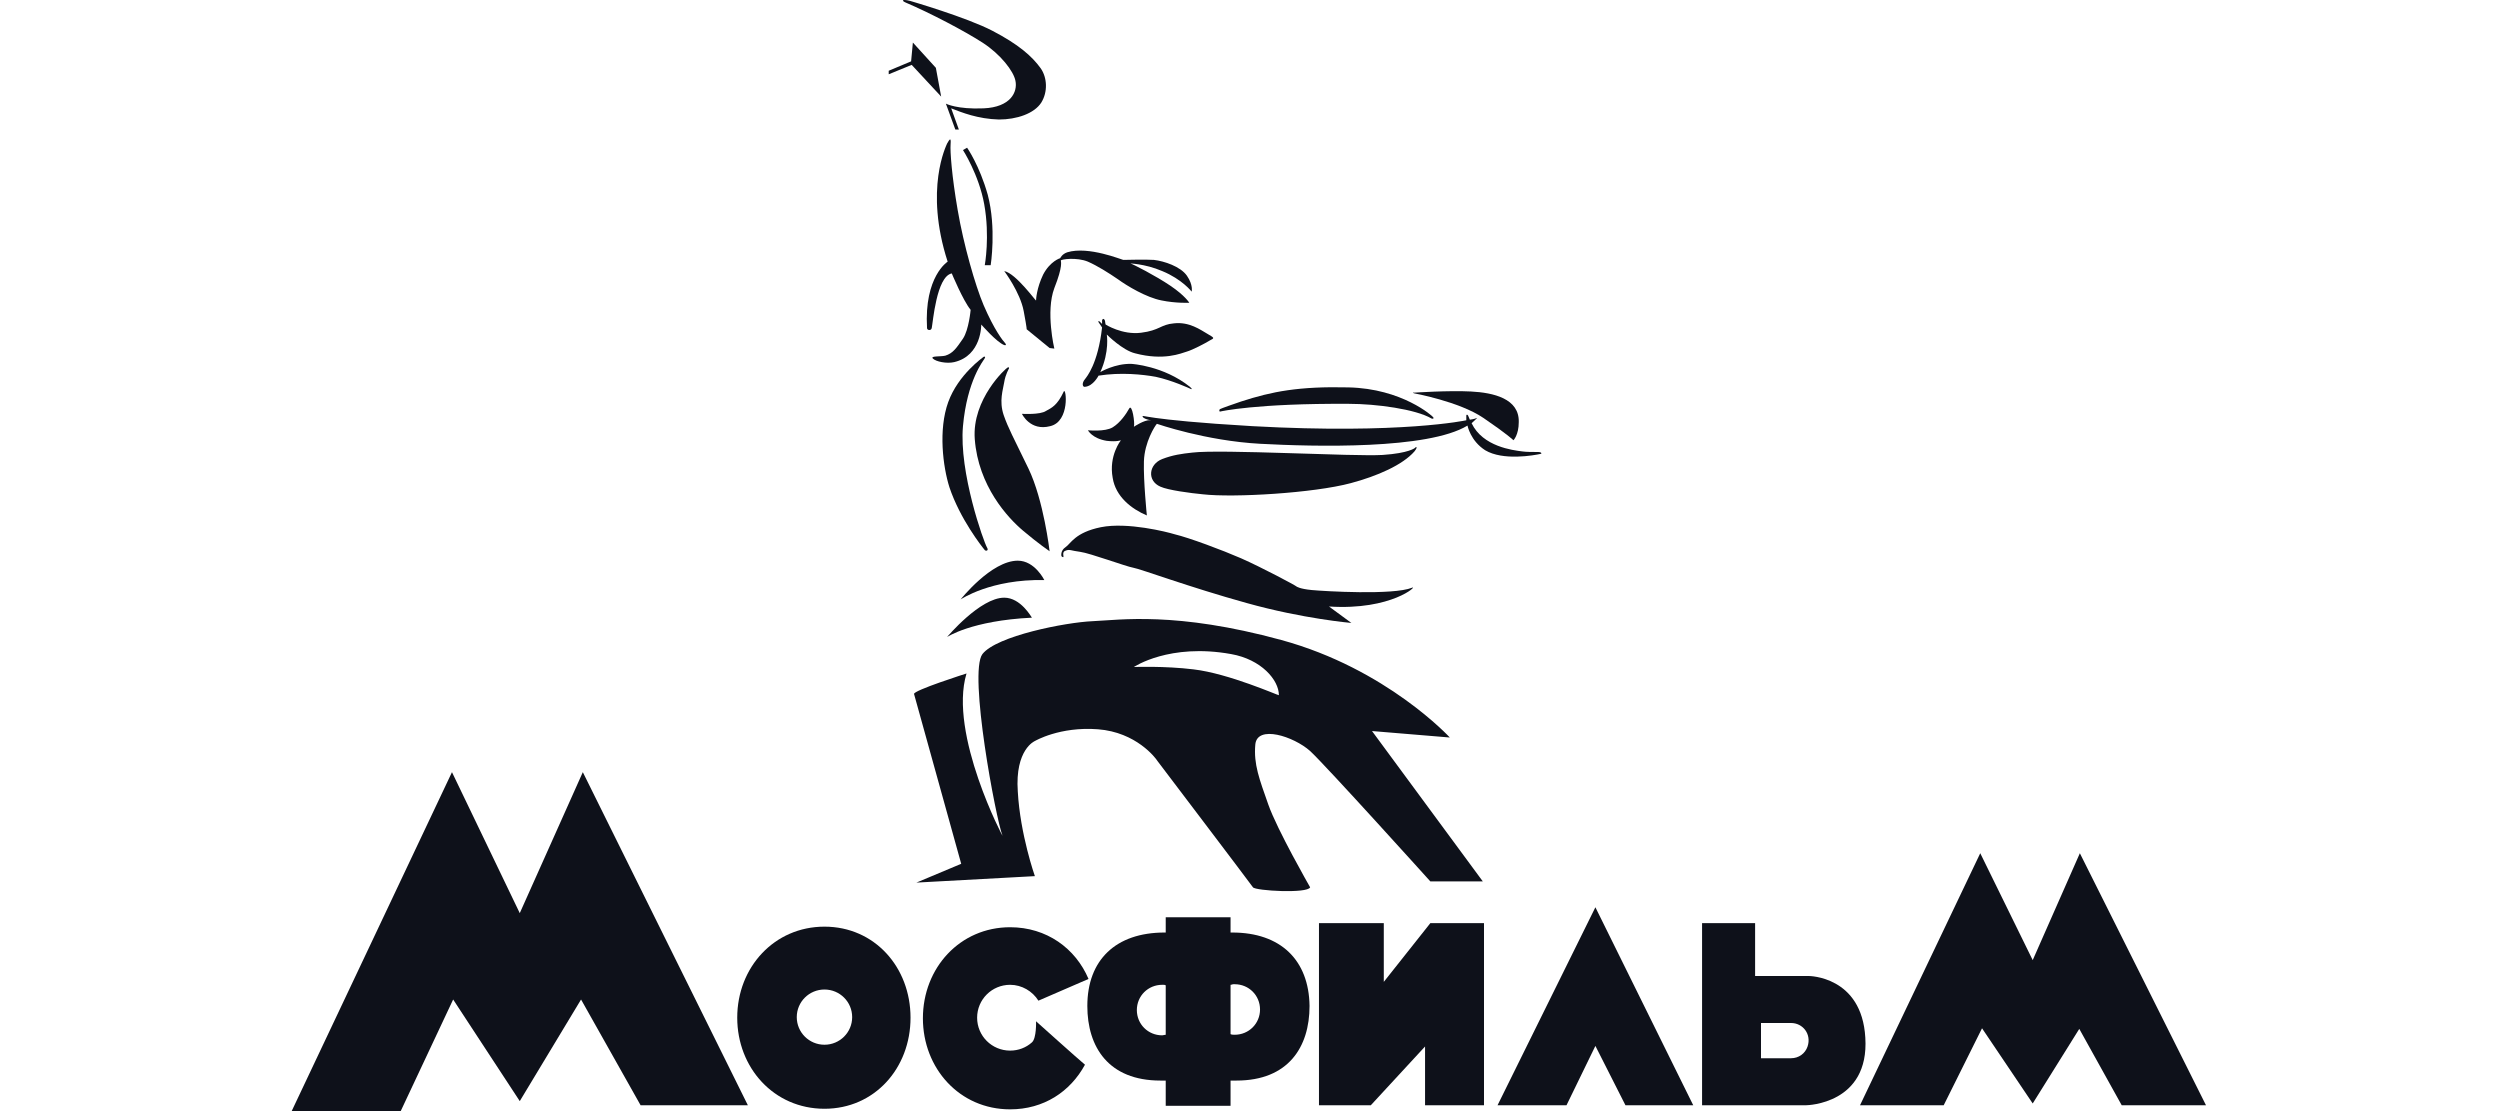 <svg width="180" height="80" viewBox="0 0 180 80" fill="none" xmlns="http://www.w3.org/2000/svg">
<g clip-path="url(#clip0_815_1901)">
<path d="M104.386 53.1C104.386 53.1 99.846 48.151 92.25 46.079C84.654 44.006 80.622 44.641 78.67 44.725C76.718 44.81 71.753 45.783 70.735 47.094C69.716 48.447 71.711 58.979 72.177 60.163C72.305 60.459 68.273 52.846 69.589 48.49C69.589 48.49 65.727 49.716 65.812 49.97L69.207 62.194L65.982 63.547L74.511 63.082C74.511 63.082 73.451 60.079 73.281 56.991C73.069 53.946 74.511 53.354 74.511 53.354C74.511 53.354 76.294 52.296 79.052 52.508C81.81 52.719 83.211 54.58 83.338 54.792C83.338 54.792 90.043 63.632 90.213 63.885C90.382 64.139 94.159 64.351 94.329 63.885C94.329 63.885 91.953 59.74 91.316 57.922C90.68 56.103 90.255 55.045 90.382 53.608C90.51 52.169 93.141 53.015 94.329 54.073C95.475 55.13 102.986 63.462 102.986 63.462H106.763L98.785 52.635L104.386 53.1ZM85.927 48.194C83.847 47.94 81.641 48.024 81.641 48.024C81.641 48.024 84.187 46.29 88.643 47.094C90.807 47.475 92.08 48.955 92.08 50.055C92.08 50.097 88.473 48.49 85.927 48.194Z" fill="#0E111A"/>
<path d="M75.191 41.765C75.191 41.765 74.511 40.369 73.281 40.369C71.371 40.369 69.165 43.16 69.165 43.16C69.165 43.16 71.329 41.68 75.191 41.765Z" fill="#0E111A"/>
<path d="M72.305 43.033C70.565 43.033 68.189 45.867 68.189 45.867C68.189 45.867 69.928 44.683 74.299 44.472C74.257 44.429 73.493 43.033 72.305 43.033Z" fill="#0E111A"/>
<path d="M79.264 37.958C77.397 38.339 77.1 39.142 76.718 39.396C76.336 39.65 76.421 40.031 76.421 40.031C76.421 40.031 76.463 40.115 76.548 40.115C76.633 40.115 76.421 39.734 76.718 39.65C77.015 39.523 77.1 39.65 77.779 39.734C78.458 39.819 81.089 40.792 81.598 40.877C82.108 40.961 85.63 42.272 89.746 43.414C93.82 44.556 97.299 44.852 97.299 44.852L95.687 43.668C100.228 43.964 102.137 42.103 101.67 42.315C100.312 42.864 95.347 42.568 94.456 42.484C93.565 42.399 93.353 42.23 93.353 42.23C93.268 42.145 90.892 40.877 89.364 40.2C88.006 39.608 85.63 38.719 84.569 38.466C84.017 38.296 81.174 37.577 79.264 37.958Z" fill="#0E111A"/>
<path d="M70.904 39.608C70.989 39.692 71.201 39.65 71.074 39.438C70.82 39.016 69.037 33.982 69.334 30.683C69.631 27.384 70.82 25.946 70.862 25.861C70.989 25.692 70.904 25.65 70.82 25.692C70.777 25.735 68.995 26.961 68.273 28.949C67.552 30.937 67.891 33.602 68.358 35.082C69.122 37.366 70.692 39.354 70.904 39.608Z" fill="#0E111A"/>
<path d="M74.045 33.728C72.941 31.445 72.602 30.852 72.262 29.88C71.923 28.864 72.22 28.061 72.305 27.511C72.39 26.961 72.644 26.538 72.644 26.538C72.644 26.538 72.687 26.411 72.559 26.454C72.432 26.496 69.971 28.738 70.183 31.614C70.438 34.997 72.559 37.281 73.663 38.212C74.766 39.142 75.572 39.692 75.572 39.692C75.572 39.692 75.148 36.013 74.045 33.728Z" fill="#0E111A"/>
<path d="M76.591 28.188C76.124 29.203 75.7 29.372 75.318 29.584C74.893 29.88 73.578 29.795 73.578 29.795C73.578 29.795 74.172 31.064 75.615 30.683C77.058 30.345 76.761 27.849 76.591 28.188Z" fill="#0E111A"/>
<path d="M110.752 32.544C110.37 32.544 109.86 32.544 109.606 32.502C108.927 32.417 106.763 32.163 105.956 30.472C105.956 30.472 106.423 30.049 106.338 30.091C106.169 30.176 105.829 30.218 105.829 30.218L105.702 29.922C105.659 29.837 105.574 29.837 105.574 29.922V30.26C105.574 30.26 100.907 31.275 90.17 30.683C82.192 30.218 82.192 29.795 82.277 30.006C82.362 30.218 83.168 30.302 82.787 30.26C82.404 30.218 81.641 30.726 81.641 30.726C81.726 30.472 81.513 29.034 81.301 29.414C81.089 29.795 80.665 30.429 80.113 30.768C79.561 31.106 78.331 30.979 78.331 30.979C78.331 30.979 78.628 31.571 79.689 31.741C80.41 31.825 80.707 31.698 80.707 31.698C80.707 31.698 79.816 32.798 80.113 34.405C80.325 35.759 81.471 36.647 82.574 37.112C82.574 37.112 82.32 34.617 82.362 33.221C82.404 31.825 83.168 30.641 83.296 30.514C83.296 30.514 86.818 31.741 90.722 31.952C94.626 32.163 102.816 32.375 105.659 30.641C105.659 30.641 105.872 31.741 106.932 32.417C108.205 33.179 110.412 32.798 110.964 32.671C111.006 32.629 110.964 32.544 110.752 32.544Z" fill="#0E111A"/>
<path d="M101.798 28.315C101.798 28.315 105.065 28.907 106.805 30.091C108.545 31.275 108.969 31.698 108.969 31.698C108.969 31.698 109.351 31.318 109.351 30.387C109.394 28.695 107.527 28.272 105.914 28.188C104.301 28.103 101.798 28.272 101.798 28.272C101.798 28.188 101.713 28.272 101.798 28.315Z" fill="#0E111A"/>
<path d="M87.879 29.626C87.879 29.626 90.425 29.034 97.13 29.076C99.082 29.076 101.925 29.457 103.071 30.133C103.198 30.176 103.24 30.133 103.198 30.049C103.156 29.964 100.949 27.976 97.087 27.892C93.523 27.807 91.571 28.188 89.364 28.907C87.879 29.414 87.836 29.457 87.836 29.457C87.751 29.541 87.794 29.668 87.879 29.626Z" fill="#0E111A"/>
<path d="M86.606 35.59C88.812 35.843 94.584 35.505 97.257 34.786C99.167 34.278 100.991 33.475 101.84 32.502C102.137 32.121 101.925 32.163 101.883 32.248C101.883 32.248 101.458 32.629 99.549 32.756C97.512 32.883 87.921 32.333 85.842 32.587C85.078 32.671 84.442 32.756 83.678 33.052C82.702 33.432 82.574 34.617 83.55 35.04C84.102 35.293 85.715 35.505 86.606 35.59Z" fill="#0E111A"/>
<path d="M84.526 23.281C83.55 23.366 83.508 23.789 82.15 23.958C80.792 24.127 79.604 23.366 79.604 23.366C79.604 23.366 79.561 23.197 79.561 23.112C79.519 22.943 79.392 22.901 79.349 23.07V23.324L79.179 23.155C79.095 23.07 79.052 23.155 79.095 23.197L79.349 23.578C79.052 26.2 78.246 27.13 78.118 27.299C77.864 27.596 77.949 27.892 78.118 27.849C78.713 27.807 79.095 27.046 79.095 27.046C80.707 26.792 82.277 26.961 83.211 27.13C84.399 27.384 85.672 27.976 85.672 27.976C85.799 28.061 85.884 28.019 85.672 27.849C83.763 26.327 81.471 26.2 81.471 26.2C80.283 26.158 79.222 26.792 79.222 26.792C79.901 25.312 79.689 24.085 79.689 24.085C79.731 24.127 80.834 25.227 81.726 25.439C83.805 25.988 85.036 25.439 85.46 25.312C85.884 25.185 86.775 24.72 87.115 24.508C87.454 24.339 87.454 24.339 86.945 24.043C86.436 23.747 85.63 23.155 84.526 23.281Z" fill="#0E111A"/>
<path d="M74.596 21.632C74.596 21.716 73.153 19.686 72.305 19.517C72.305 19.517 73.451 21.04 73.705 22.393C73.96 23.747 73.917 23.704 73.917 23.704L75.572 25.058L75.912 25.1C75.912 25.1 75.275 22.436 75.912 20.744C76.548 19.137 76.379 18.84 76.379 18.756C76.379 18.671 77.524 18.502 78.331 18.84C79.01 19.137 79.816 19.644 80.495 20.109C81.132 20.575 82.532 21.42 83.635 21.632C84.654 21.843 85.63 21.801 85.63 21.801C85.63 21.801 85.333 21.294 84.272 20.575C83.211 19.855 81.556 19.01 81.386 18.967C81.216 18.967 82.404 18.967 83.678 19.517C85.12 20.109 85.799 20.997 85.799 20.997C85.799 20.997 85.927 20.532 85.46 19.855C84.993 19.179 83.805 18.798 83.084 18.713C82.489 18.671 81.004 18.713 80.877 18.713C80.792 18.713 78.373 17.698 76.846 18.164C76.463 18.291 76.336 18.587 76.336 18.587C76.336 18.587 75.615 18.798 75.106 19.771C74.639 20.744 74.596 21.547 74.596 21.632Z" fill="#0E111A"/>
<path d="M68.061 25.608C67.722 25.692 66.958 25.608 67.17 25.819C67.382 26.031 68.146 26.2 68.698 26.073C70.692 25.608 70.65 23.366 70.65 23.366C70.692 23.408 71.753 24.635 72.305 24.846C72.432 24.889 72.475 24.804 72.347 24.677C72.22 24.55 71.583 23.747 70.82 21.97C70.225 20.575 69.377 17.614 68.952 15.118C68.528 12.665 68.401 10.889 68.443 10.381C68.486 9.831 68.358 10.043 68.189 10.339C68.146 10.466 66.534 13.596 68.231 18.84C68.231 18.84 66.534 19.898 66.746 23.62C66.746 23.789 67.043 23.831 67.085 23.62C67.17 23.239 67.425 19.898 68.528 19.686C68.528 19.686 69.334 21.632 69.886 22.309C69.886 22.309 69.759 23.747 69.334 24.381C68.868 25.058 68.613 25.439 68.061 25.608Z" fill="#0E111A"/>
<path d="M71.329 19.094C71.329 19.094 71.753 16.43 71.117 14.019C70.522 11.904 69.631 10.635 69.631 10.635L69.334 10.804C69.334 10.804 70.48 12.581 70.862 14.695C71.286 17.022 70.904 19.094 70.904 19.094H71.329Z" fill="#0E111A"/>
<path d="M65.218 0.188C67 0.949 69.419 2.218 70.735 3.064C72.05 3.91 72.984 5.137 73.111 5.813C73.281 6.617 72.772 7.717 70.82 7.801C68.91 7.886 68.104 7.463 68.104 7.463L68.783 9.324H69.037L68.486 7.801C69.249 8.097 70.395 8.563 71.923 8.605C73.196 8.605 74.469 8.182 74.978 7.378C75.445 6.617 75.403 5.602 74.936 4.925C74.299 4.037 73.323 3.191 71.456 2.218C69.589 1.245 65.515 0.061 65.515 0.061C65.006 -0.066 64.836 0.019 65.218 0.188Z" fill="#0E111A"/>
<path d="M67.382 4.883L65.727 3.064L65.6 4.418L63.987 5.094V5.348L65.642 4.671L67.764 6.955L67.382 4.883Z" fill="#0E111A"/>
<path d="M21 80L32.542 55.595L37.423 65.746L41.963 55.595L53.845 79.577H46.122L41.836 71.964L37.423 79.281L32.627 71.964L28.851 80H21Z" fill="#0E111A"/>
<path d="M59.362 66.719C55.755 66.719 53.081 69.638 53.081 73.275C53.081 76.87 55.712 79.831 59.362 79.831C62.969 79.831 65.558 76.912 65.558 73.275C65.558 69.638 62.969 66.719 59.362 66.719ZM59.362 75.221C58.259 75.221 57.367 74.332 57.367 73.233C57.367 72.133 58.259 71.245 59.362 71.245C60.465 71.245 61.356 72.133 61.356 73.233C61.356 74.332 60.465 75.221 59.362 75.221Z" fill="#0E111A"/>
<path d="M74.596 73.529C74.596 73.529 74.639 74.755 74.299 75.051C73.875 75.432 73.323 75.644 72.729 75.644C71.414 75.644 70.353 74.586 70.353 73.275C70.353 71.964 71.414 70.906 72.729 70.906C73.578 70.906 74.342 71.372 74.766 72.048L78.373 70.484C77.44 68.284 75.36 66.761 72.729 66.761C69.122 66.761 66.449 69.68 66.449 73.317C66.449 76.912 69.08 79.873 72.729 79.873C75.148 79.873 77.058 78.604 78.118 76.659C77.609 76.236 74.639 73.571 74.639 73.571L74.596 73.529Z" fill="#0E111A"/>
<path d="M88.728 67.142H88.6V66.042H83.932V67.142H83.847C80.325 67.142 78.288 69.13 78.288 72.429C78.288 75.39 79.816 77.801 83.55 77.801H83.932V79.619H88.6V77.801H89.025C92.759 77.801 94.287 75.39 94.287 72.429C94.244 69.13 92.207 67.142 88.728 67.142ZM83.932 74.502C83.847 74.502 83.763 74.544 83.678 74.544C82.659 74.544 81.853 73.74 81.853 72.725C81.853 71.71 82.659 70.906 83.678 70.906H83.763C83.805 70.906 83.89 70.906 83.932 70.949V74.502ZM88.897 74.502C88.812 74.502 88.685 74.502 88.6 74.459V70.906C88.685 70.906 88.728 70.864 88.812 70.864H88.897C89.916 70.864 90.722 71.668 90.722 72.683C90.722 73.698 89.916 74.502 88.897 74.502Z" fill="#0E111A"/>
<path d="M94.966 66.465H99.633V70.695L102.986 66.465H106.848V79.577H102.604V75.347L98.7 79.577H94.966V66.465Z" fill="#0E111A"/>
<path d="M107.824 79.577H112.789L114.868 75.305L117.032 79.577H121.912L114.868 65.323L107.824 79.577Z" fill="#0E111A"/>
<path d="M134.303 74.713C134.049 70.272 130.23 70.272 130.23 70.272H126.368V66.465H122.549V79.577H130.06C130.102 79.577 134.601 79.493 134.303 74.713ZM128.957 76.193H126.792V73.656H128.957C129.805 73.656 130.442 74.459 130.145 75.347C129.975 75.855 129.508 76.193 128.957 76.193Z" fill="#0E111A"/>
<path d="M133.922 79.577L142.578 61.432L146.355 69.13L149.75 61.432L158.831 79.577H152.763L149.708 74.079L146.355 79.45L142.706 74.036L139.947 79.577H133.922Z" fill="#0E111A"/>
</g>
<defs>
<clipPath id="clip0_815_1901">
<rect width="180" height="80" fill="white"/>
</clipPath>
</defs>
</svg>
